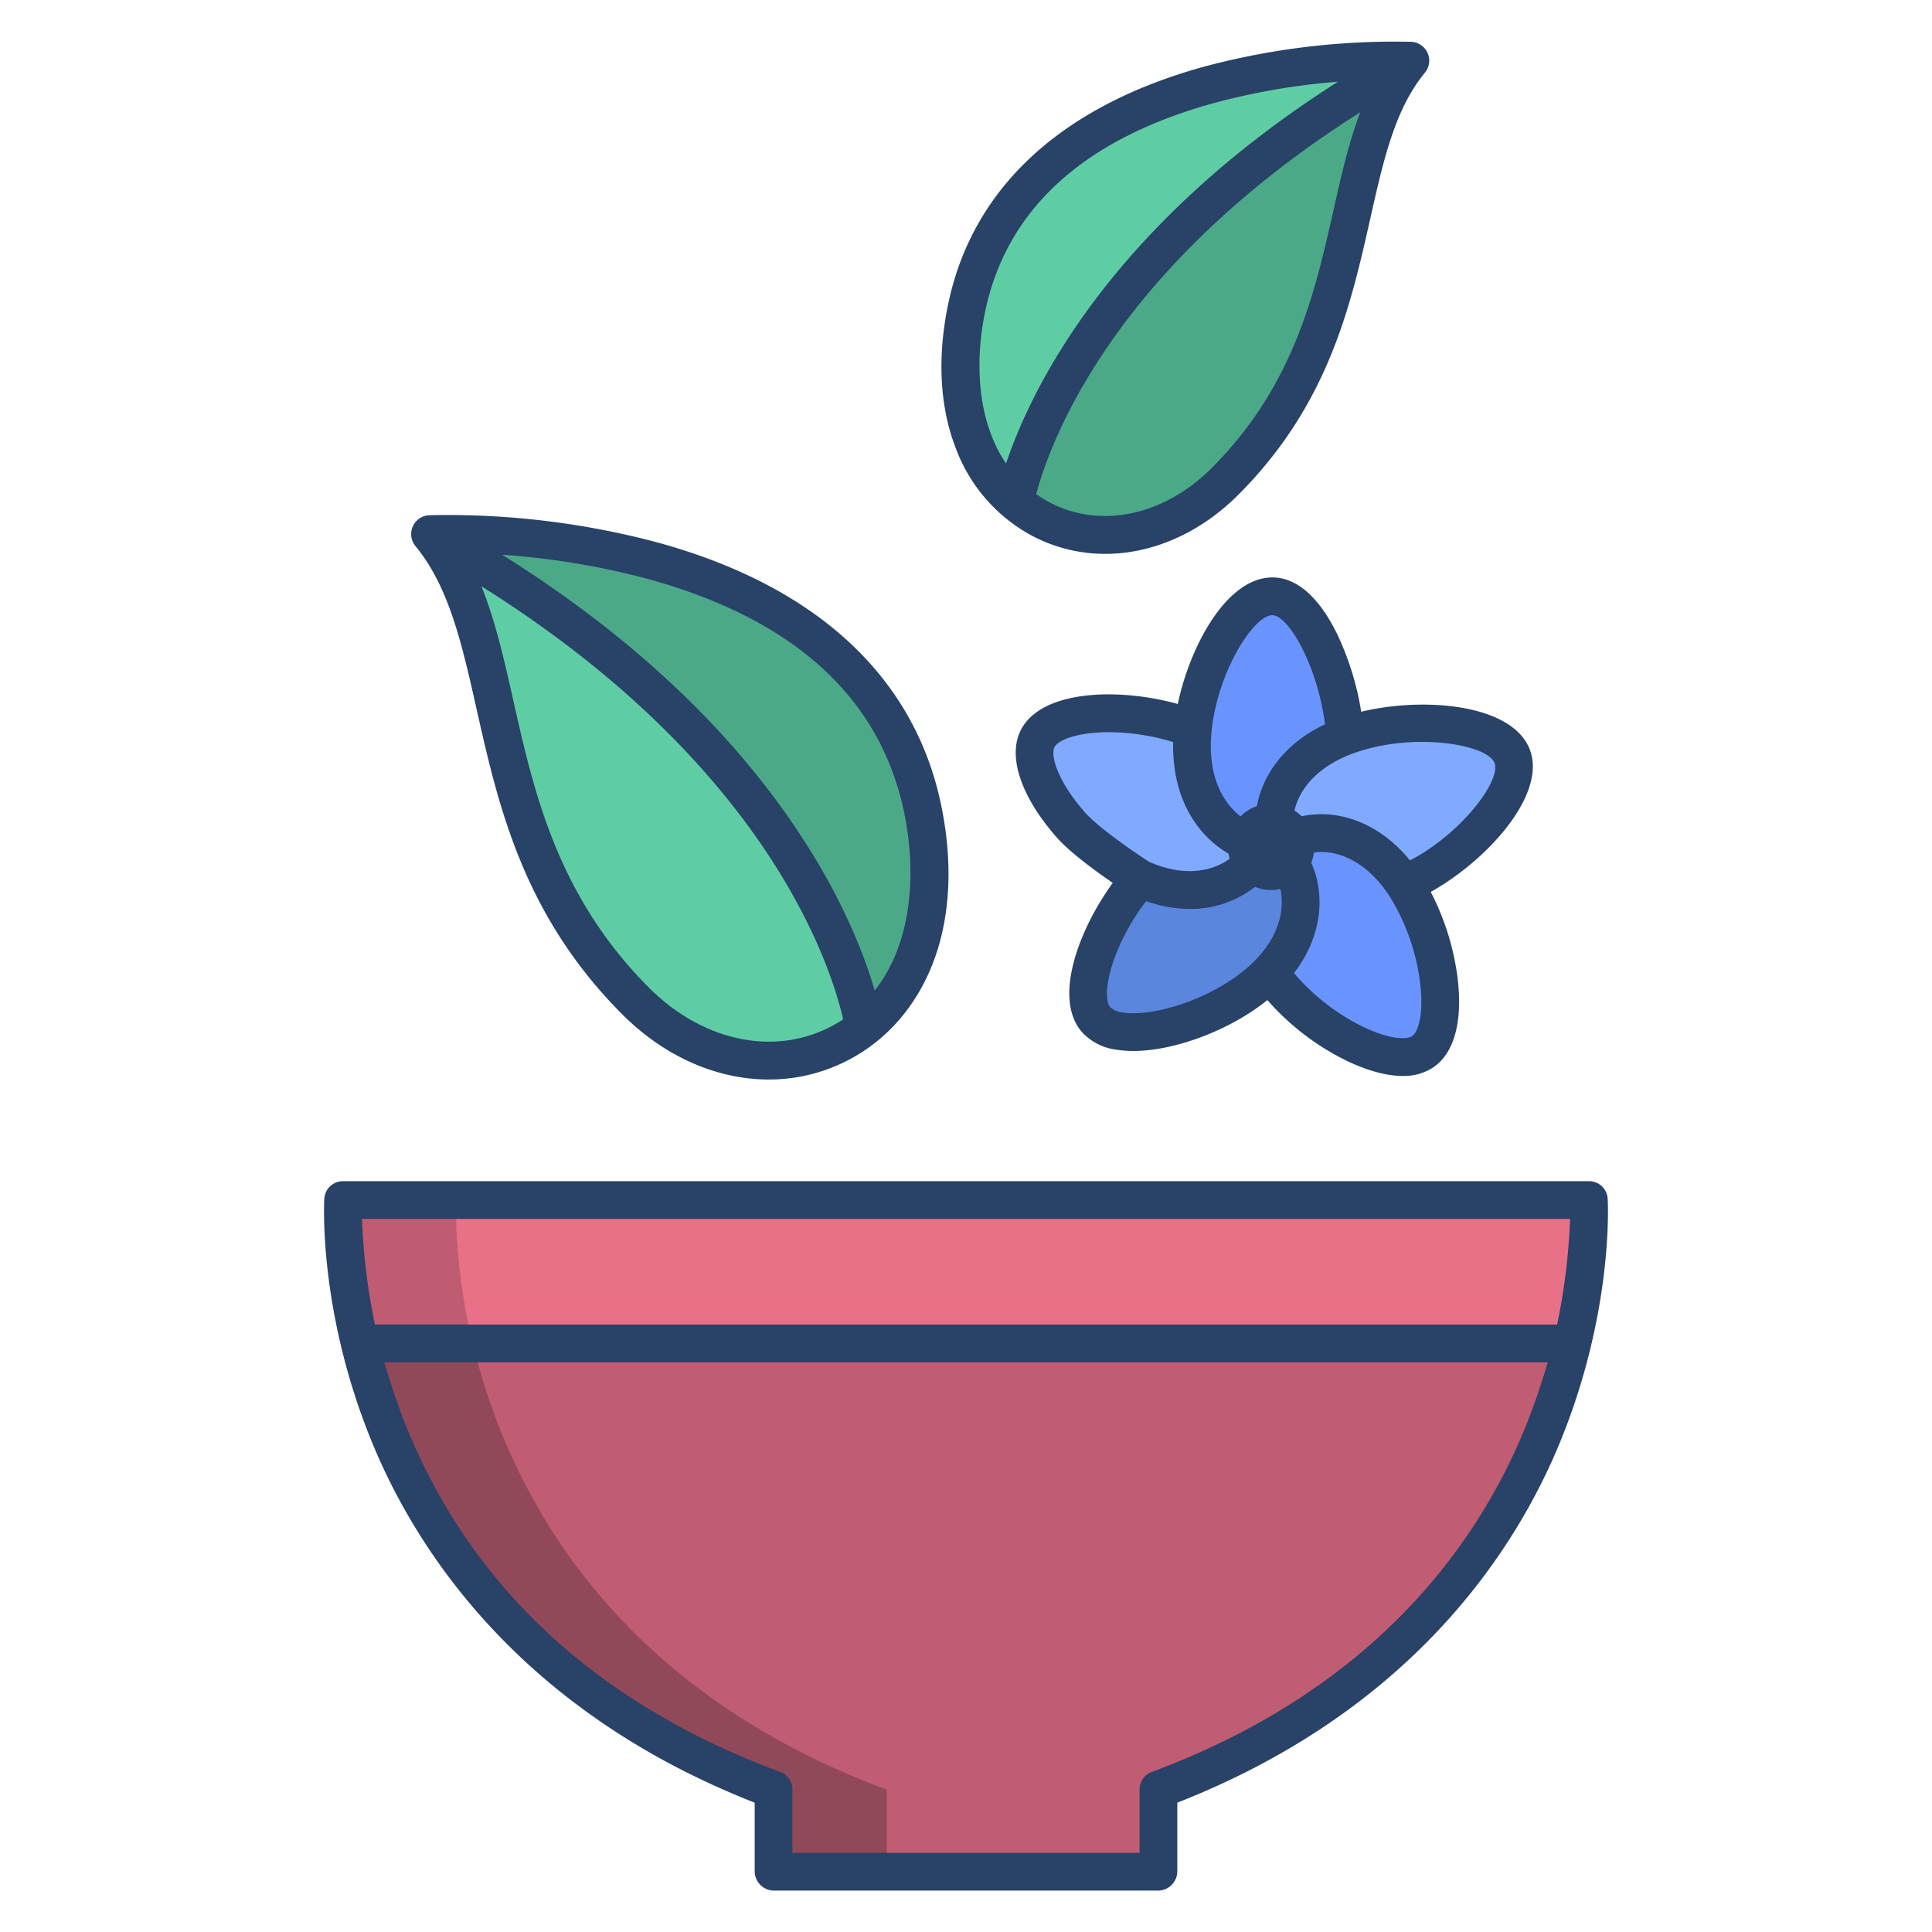 <svg id="Layer_1" height="512" viewBox="0 0 512 512" width="512" xmlns="http://www.w3.org/2000/svg" data-name="Layer 1"><path d="m421.06 317.879s.88 15.76-4.41 37.81h-321.3c-5.29-22.05-4.41-37.81-4.41-37.81z" fill="#e87187"/><path d="m95.35 355.689h321.3c-8.79 36.65-34.61 90.69-109.79 118.59v21.721h-101.72v-21.72c-75.18-27.901-101-81.941-109.79-118.591z" fill="#c15d72"/><path d="m400.74 200.439c3.49 9.17-12.82 27.28-28.64 33.82-8.6-12.79-20.76-15.62-29.19-12.08a6.46 6.46 0 0 0 -5.21-4.15c-.06-8.42 5.72-17.95 18.67-22.88l.12-.03c16.16-6.1 40.69-4.05 44.25 5.32z" fill="#80aaff"/><path d="m372.15 234.329c9.63 14.36 13.18 38.83 4.84 44.42s-30.85-6.72-40.47-21.07c9.54-10 9.91-21.76 5.29-29.13a6.464 6.464 0 0 0 1.49-4.49 6.173 6.173 0 0 0 -.39-1.88c8.43-3.54 20.59-.71 29.19 12.08.02.02.03.05.05.07z" fill="#6994fe"/><path d="m256.18 81.539c14.7-70.26 117.58-65.47 117.58-65.47-85.98 47.74-102.35 105.57-104.78 116.79-11.38-9.84-17.78-27.54-12.8-51.32z" fill="#5fcda4"/><path d="m356.49 195.119-.12.03c-12.95 4.93-18.73 14.46-18.67 22.88a6.816 6.816 0 0 0 -1.2-.04 6.446 6.446 0 0 0 -5.94 5.11c-7.84-3.12-14.73-11.87-14.68-25.51.01-1.43.09-2.91.25-4.4 1.68-16.44 11.87-35.14 21.08-35.1 9.38.03 18.08 20.36 19.28 37.03z" fill="#6994fe"/><path d="m373.76 16.069c-20.98 25.52-10.08 72.34-49.04 111.42-17.66 17.72-40.93 18.21-55.74 5.37 2.43-11.22 18.8-69.05 104.78-116.79z" fill="#4ca987"/><path d="m343.3 224.059a6.453 6.453 0 0 1 -11.27 4.64 6.453 6.453 0 0 1 -1.47-5.6 6.446 6.446 0 0 1 5.94-5.11 6.816 6.816 0 0 1 1.2.04 6.46 6.46 0 0 1 5.21 4.15 6.173 6.173 0 0 1 .39 1.88z" fill="#d8a43d"/><path d="m341.81 228.549c4.62 7.37 4.25 19.13-5.29 29.13-.72.74-1.48 1.48-2.3 2.21-10.21 9.05-27.37 14.98-37.42 13.37a10.238 10.238 0 0 1 -6.25-2.96c-5.9-6.67.99-25.34 11.65-37.49 12.87 5.86 24.13 2.48 29.83-4.11a6.449 6.449 0 0 0 9.78-.15z" fill="#5b86dd"/><path d="m330.43 224.789a6.346 6.346 0 0 0 1.6 3.91c-5.7 6.59-16.96 9.97-29.83 4.11-.35-.15-13.57-8.67-18.45-14.23-7.16-8.17-11.45-17.37-8.81-22.74 3.24-6.58 17.32-8.22 30.72-5.64a58.72 58.72 0 0 1 10.47 2.99c-.16 1.49-.24 2.97-.25 4.4-.05 13.64 6.84 22.39 14.68 25.51a6.3 6.3 0 0 0 -.13 1.69z" fill="#80aaff"/><path d="m244.49 214.219c5.71 27.28-2.06 47.36-15.5 58.06l-.01-.01c-1.39-8.29-15.53-75.5-115.02-130.73 0 0 114.21-5.31 130.53 72.68z" fill="#4ca987"/><path d="m228.98 272.269.01.01c-16.48 13.12-41.48 12.11-60.59-7.05-43.25-43.38-31.15-95.36-54.44-123.69 99.49 55.23 113.63 122.44 115.02 130.73z" fill="#5fcda4"/><path d="m120.94 318.029h-30s-.88 16 4.41 38h29.916c-5.274-22-4.326-38-4.326-38z" fill="#bf5c71"/><path d="m125.28 355.919a.6.6 0 0 0 -.009.11h-29.921c8.79 36 34.65 90.35 109.65 118.25v21.75h30v-21.75c-75-27.9-100.93-81.71-109.72-118.36z" fill="#91495a"/><g fill="#284268"><path d="m426.053 317.677a4.937 4.937 0 0 0 -4.992-4.648h-330.122a4.937 4.937 0 0 0 -4.992 4.648c-.066 1.185-1.523 29.395 12.234 63.55 12.475 30.973 40.819 72.562 101.819 96.501v18.272a5.143 5.143 0 0 0 5.136 5.029h101.728a5.143 5.143 0 0 0 5.136-5.029v-18.272c61-23.939 89.344-65.528 101.819-96.5 13.757-34.156 12.3-62.366 12.234-63.551zm-21.577 59.946a152.507 152.507 0 0 1 -32.552 49.877c-17.561 18-39.967 32.16-66.731 42.094a4.939 4.939 0 0 0 -3.193 4.684v16.751h-92v-16.751a4.939 4.939 0 0 0 -3.193-4.687c-48.4-17.963-81.735-48.657-99.153-91.565-2.41-5.935-4.294-12-5.824-17h308.346c-1.497 5.003-3.364 10.796-5.7 16.597zm8.174-26.594h-313.289a167.539 167.539 0 0 1 -3.439-28h320.163a165.56 165.56 0 0 1 -3.435 28z"/><path d="m126.29 187.875c5.748 25.546 12.264 54.5 38.568 80.886 11.326 11.359 25.247 17.322 38.876 17.322a45.393 45.393 0 0 0 21.68-5.476c9.909-5.35 17.449-14.118 21.806-25.357 4.656-12.013 5.4-26.556 2.161-42.056-7.081-33.843-33-57.836-74.948-69.384a215.9 215.9 0 0 0 -60.654-7.269 5 5 0 0 0 -3.679 8.171c8.92 10.853 12.289 25.826 16.19 43.163zm45.488-34.424c38.646 10.639 61.462 31.428 67.815 61.791 3.27 15.635 2.336 34.468-7.793 47.254-2.641-9.1-8.14-23.53-19.357-40.72-18.362-28.142-45-53.23-79.352-74.759a203 203 0 0 1 38.687 6.434zm51.675 116.69q-1.335.88-2.79 1.666c-15.26 8.24-34.387 4.275-48.723-10.107-24.264-24.339-30.443-51.8-35.894-76.021-2.4-10.68-4.727-21-8.451-30.3 75.887 47.58 92.632 100.615 95.858 114.762z"/><path d="m273.126 141.779a41.363 41.363 0 0 0 19.768 5c12.4 0 25.072-5.423 35.369-15.751 23.8-23.87 29.681-50.026 34.875-73.1 3.5-15.556 6.523-28.99 14.484-38.676a5 5 0 0 0 -3.681-8.172 195.28 195.28 0 0 0 -54.786 6.566c-37.98 10.455-61.448 32.2-67.867 62.879-2.941 14.056-2.261 27.253 1.969 38.165a43.554 43.554 0 0 0 19.869 23.089zm80.256-86.055c-4.9 21.756-10.445 46.415-32.2 68.238-12.755 12.8-29.751 16.336-43.3 9.018a32.823 32.823 0 0 1 -3.286-2.03c3.92-14.616 20.843-60.049 85.882-101.2-3.06 8.036-5.045 16.861-7.096 25.974zm-92.307 26.84c5.669-27.093 26.028-45.673 60.51-55.223a180.612 180.612 0 0 1 32.987-5.684c-60.765 38.659-81.359 81.531-87.955 101.184-7.717-11.306-8.305-27.068-5.542-40.277z"/><path d="m360.735 188.617a76 76 0 0 0 -6.322-20.476c-4.8-9.845-10.747-15.112-17.188-15.112h-.045c-12.012 0-21.762 17.953-25.057 33.529-1.79-.5-3.631-.925-5.521-1.286-14.569-2.8-31.394-1.3-36.152 8.36-3.422 6.969.147 17.529 9.546 28.239 3.419 3.895 10.15 8.859 14.9 12.107-9.04 12.436-15.952 30.747-8.087 39.632a15.007 15.007 0 0 0 9.206 4.589 27.379 27.379 0 0 0 4.308.32c10.979 0 25.629-5.485 35.546-13.491a67.373 67.373 0 0 0 19.03 15.081c4.124 2.185 10.67 5.029 16.807 5.028a14.239 14.239 0 0 0 8.075-2.239c5.592-3.749 7.9-12.158 6.5-23.679a68.487 68.487 0 0 0 -7.116-22.858c14.793-8.243 30.824-25.688 26.258-37.7-4.611-12.105-28.032-14.061-44.688-10.044zm-73.223 26.662c-7.319-8.34-9.134-15.1-8.088-17.227 1.467-2.976 11.8-5.537 25.3-2.944a56.17 56.17 0 0 1 6.191 1.555c-.007.3-.026.61-.027.912-.053 14.944 7.076 24.268 14.684 28.642a11.487 11.487 0 0 0 .3 1.367c-4.5 3.282-11.978 4.969-21.358.787-2.207-1.362-13.178-8.736-17.002-13.092zm45.388 38.937c-.656.686-1.328 1.333-2 1.928-9.86 8.74-25.479 13.433-33.317 12.18a5.759 5.759 0 0 1 -3.292-1.342c-2.772-3.131.57-16.662 9.451-28.171a34.833 34.833 0 0 0 11.539 2.069 27.708 27.708 0 0 0 17.305-5.849 11.412 11.412 0 0 0 4.265.837q.329 0 .662-.019a11.352 11.352 0 0 0 1.805-.265c1.174 5.335-.312 12.244-6.418 18.632zm.191-40.6a11.475 11.475 0 0 0 -4.334 2.724c-4.267-3.281-7.911-9.381-7.877-18.738.006-1.289.078-2.616.216-3.934 1.616-15.8 11.2-30.636 16.08-30.636h.008c4.209 0 11.918 13.181 13.956 28.9-11.34 5.413-16.635 13.996-18.04 21.681zm41.114 60.979c-1.483 1-6.607.933-14.631-3.319a57.305 57.305 0 0 1 -16.659-13.4c7.846-10.2 8.153-21.318 4.581-29.255a11.275 11.275 0 0 0 .715-2.72c6.031-.794 13.7 2.172 19.74 11.144.022.031.043.063.066.093v.008a56.787 56.787 0 0 1 8.322 23.28c.993 8.089-.409 13.013-2.13 14.166zm21.859-72.38c1.773 4.664-8.78 18.7-22.4 25.791-8.79-10.7-19.9-13.6-28.732-11.683a11.335 11.335 0 0 0 -1.876-1.508c1.2-5.319 5.563-11.33 14.977-14.944.072-.024.144-.049.215-.076 15.684-5.921 35.878-2.687 37.82 2.417z"/></g></svg>